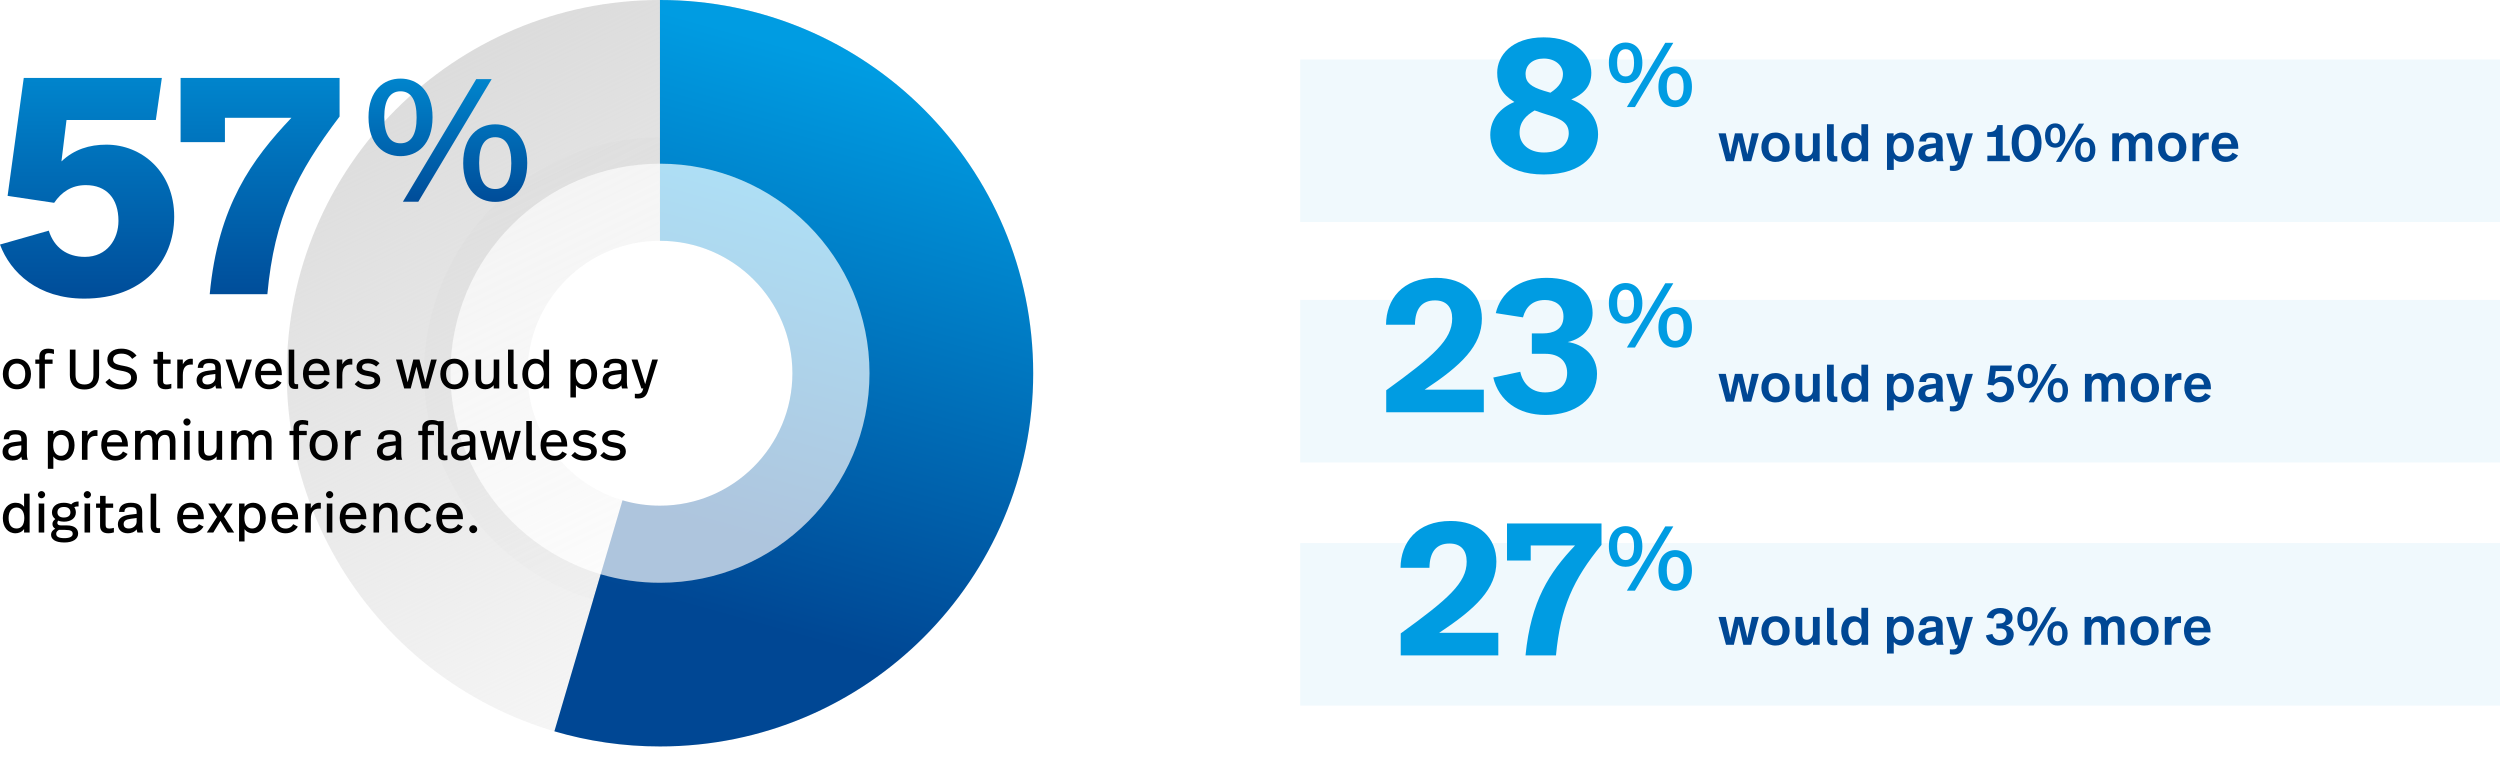 <svg width="1892" height="580" viewBox="0 0 1892 580" fill="none" xmlns="http://www.w3.org/2000/svg">
<g clip-path="url(#clip0_2255_1904)">
<g opacity="0.32">
<path fill-rule="evenodd" clip-rule="evenodd" d="M499.46 461C598.065 461 678 381.065 678 282.46C678 183.856 598.065 103.921 499.46 103.921C400.856 103.921 320.921 183.856 320.921 282.46C320.921 381.065 400.856 461 499.46 461ZM499.46 382.693C554.817 382.693 599.693 337.817 599.693 282.46C599.693 227.104 554.817 182.228 499.46 182.228C444.104 182.228 399.228 227.104 399.228 282.46C399.228 337.817 444.104 382.693 499.46 382.693Z" fill="url(#paint0_linear_2255_1904)"/>
<path fill-rule="evenodd" clip-rule="evenodd" d="M448.95 453.754C464.966 458.469 481.918 461 499.461 461C598.065 461 678 381.065 678 282.46C678 183.856 598.065 103.921 499.461 103.921C499.46 103.921 499.458 103.921 499.457 103.921V182.228C499.458 182.228 499.46 182.228 499.461 182.228C554.817 182.228 599.693 227.104 599.693 282.46C599.693 337.817 554.817 382.693 499.461 382.693C489.612 382.693 480.094 381.272 471.103 378.625L448.95 453.754Z" fill="url(#paint1_linear_2255_1904)"/>
</g>
<path fill-rule="evenodd" clip-rule="evenodd" d="M499.46 564.921C655.459 564.921 781.921 438.459 781.921 282.46C781.921 126.462 655.459 0 499.46 0C343.462 0 217 126.462 217 282.46C217 438.459 343.462 564.921 499.46 564.921ZM499.46 441.035C587.038 441.035 658.035 370.038 658.035 282.46C658.035 194.882 587.038 123.886 499.46 123.886C411.882 123.886 340.886 194.882 340.886 282.46C340.886 370.038 411.882 441.035 499.46 441.035Z" fill="url(#paint2_linear_2255_1904)"/>
<path fill-rule="evenodd" clip-rule="evenodd" d="M419.55 553.458C444.888 560.918 471.707 564.921 499.461 564.921C655.46 564.921 781.921 438.459 781.921 282.46C781.921 126.462 655.46 0 499.461 0C499.459 0 499.457 5.41731e-08 499.455 5.41731e-08V123.886C499.457 123.886 499.459 123.886 499.461 123.886C587.039 123.886 658.035 194.882 658.035 282.46C658.035 370.038 587.039 441.035 499.461 441.035C483.879 441.035 468.822 438.787 454.596 434.599L419.55 553.458Z" fill="url(#paint3_linear_2255_1904)"/>
<g filter="url(#filter0_d_2255_1904)">
<path d="M303.118 46.486C290.426 46.486 278.888 55.331 278.888 75.713C278.888 96.48 290.554 105.197 303.118 105.197C315.682 105.197 327.349 96.48 327.349 75.713C327.349 55.331 315.682 46.486 303.118 46.486ZM372.092 46.871H360.425L304.913 139.68H316.58L372.092 46.871ZM303.118 56.1C311.067 56.1 315.297 62.638 315.297 75.842C315.297 89.045 311.067 95.454 303.118 95.454C295.17 95.454 290.811 89.045 290.811 75.585C290.811 62.638 295.17 56.1 303.118 56.1ZM374.784 81.097C362.22 81.097 350.553 89.942 350.553 110.453C350.553 131.219 362.22 139.808 374.784 139.808C387.348 139.808 399.014 131.219 399.014 110.453C399.014 89.942 387.348 81.097 374.784 81.097ZM374.784 90.84C382.733 90.84 386.963 97.249 386.963 110.581C386.963 123.656 382.733 130.066 374.784 130.066C366.835 130.066 362.605 123.656 362.605 110.324C362.605 97.249 366.835 90.84 374.784 90.84Z" fill="url(#paint4_linear_2255_1904)"/>
<path d="M63.76 213C28.764 213 7.91 193.381 0 172.087L36.914 161.56C40.989 174.48 50.816 181.418 64.24 181.418C81.019 181.418 89.648 168.02 89.648 154.143C89.648 137.156 80.539 127.107 64.959 127.107C54.172 127.107 46.502 132.371 40.989 140.506L5.753 135.242L17.977 46H122.487L117.933 77.821H50.337L46.502 109.163C56.09 100.072 67.596 96.483 80.539 96.483C107.146 96.483 131.835 116.819 131.835 151.033C131.835 185.007 107.865 213 63.76 213Z" fill="url(#paint5_linear_2255_1904)"/>
<path d="M257 46V75.189C224.88 117.537 207.622 151.511 202.348 209.65H158.723C164.955 142.659 190.843 107.489 220.566 76.146H170.228V94.569H136.67V46H257Z" fill="url(#paint6_linear_2255_1904)"/>
</g>
<path d="M12.81 271.488C19.32 271.488 23.436 276.528 23.436 283.038C23.436 289.842 19.572 294.588 12.81 294.588C6.132 294.588 2.142 289.674 2.142 283.038C2.142 276.318 6.216 271.488 12.81 271.488ZM12.81 275.1C9.03 275.1 6.51 277.956 6.51 282.954C6.51 288.078 8.862 290.976 12.81 290.976C16.758 290.976 19.11 288.078 19.11 282.954C19.11 277.956 16.59 275.1 12.81 275.1ZM36.597 263.844C38.109 263.844 39.705 264.18 40.839 264.516V267.918C39.915 267.624 38.277 267.246 37.059 267.246C35.001 267.246 33.951 267.792 33.951 269.976V272.076H39.789V275.31H33.951V294H29.751V275.31H26.727V272.076H29.751V269.808C29.751 266.574 31.599 263.844 36.597 263.844ZM75.001 264.6V283.794C75.001 289.002 72.523 294.756 63.913 294.756C55.093 294.756 52.867 288.918 52.867 283.794V264.6H57.151V283.668C57.151 288.792 59.461 290.976 63.955 290.976C68.407 290.976 70.717 288.624 70.717 283.668V264.6H75.001ZM92.071 294.756C87.619 294.756 82.789 293.16 79.765 289.17L82.831 286.566C85.015 289.17 87.871 290.976 92.155 290.976C96.103 290.976 99.211 289.086 99.211 286.02C99.211 283.122 97.909 281.526 90.769 280.392C84.469 279.384 81.235 276.738 81.235 272.202C81.235 267.12 85.519 263.844 91.819 263.844C97.489 263.844 101.185 266.322 103.327 269.178L100.051 271.614C98.917 269.976 96.649 267.624 91.819 267.624C88.039 267.624 85.603 269.22 85.603 272.034C85.603 274.512 86.863 275.73 93.667 276.906C100.723 278.124 103.663 280.854 103.663 285.81C103.663 290.85 99.841 294.756 92.071 294.756ZM123.406 266.28V272.076H129.118V275.31H123.406V288.204C123.406 290.094 124.12 291.018 126.22 291.018C127.48 291.018 128.782 290.724 129.664 290.472V293.916C128.53 294.252 127.102 294.588 125.38 294.588C120.802 294.588 119.206 292.194 119.206 288.792V275.31H116.182V272.076H119.206V266.28H123.406ZM144.534 271.488C144.954 271.488 145.542 271.53 145.92 271.572V275.94C145.29 275.898 144.912 275.898 144.618 275.898C141.09 275.898 138.36 277.704 138.36 283.836V294H134.16V272.076H138.36V275.73C139.83 272.958 142.14 271.488 144.534 271.488ZM158.596 271.488C164.854 271.488 167.164 274.05 167.164 278.418V289.212C167.164 290.892 167.29 292.488 167.92 294H163.552C163.258 293.244 163.09 292.404 163.006 291.606C161.284 293.832 158.554 294.588 156.244 294.588C151.498 294.588 148.768 291.732 148.768 287.826C148.768 283.92 151.33 281.316 157.504 280.56L162.964 279.888V278.712C162.964 275.772 162.04 274.806 158.47 274.806C155.236 274.806 153.808 275.814 153.724 278.418H149.65C149.776 273.63 153.304 271.488 158.596 271.488ZM162.964 283.038L158.722 283.584C154.774 284.088 153.136 285.18 153.136 287.574C153.136 289.548 154.228 290.976 157.042 290.976C160.15 290.976 162.964 288.918 162.964 285.768V283.038ZM190.675 272.076L183.115 294H178.201L170.683 272.076H175.219L180.721 289.8L186.349 272.076H190.675ZM203.401 271.488C209.785 271.488 213.271 276.528 213.271 282.954V283.92H197.437C197.563 288.54 199.831 291.018 203.821 291.018C206.635 291.018 208.567 289.59 209.575 287.7L213.061 289.548C211.129 292.74 208.021 294.588 203.695 294.588C196.891 294.588 193.111 289.506 193.111 282.954C193.111 276.318 196.639 271.488 203.401 271.488ZM203.359 274.974C199.915 274.974 197.815 277.074 197.479 280.686H208.903C208.609 276.948 206.593 274.974 203.359 274.974ZM222.683 264.6V288.288C222.683 290.262 222.767 290.766 224.615 290.766C224.867 290.766 225.119 290.766 225.623 290.724V294.126C224.909 294.294 224.153 294.378 223.313 294.378C220.247 294.378 218.483 292.656 218.483 289.044V264.6H222.683ZM239.577 271.488C245.961 271.488 249.447 276.528 249.447 282.954V283.92H233.613C233.739 288.54 236.007 291.018 239.997 291.018C242.811 291.018 244.743 289.59 245.751 287.7L249.237 289.548C247.305 292.74 244.197 294.588 239.871 294.588C233.067 294.588 229.287 289.506 229.287 282.954C229.287 276.318 232.815 271.488 239.577 271.488ZM239.535 274.974C236.091 274.974 233.991 277.074 233.655 280.686H245.079C244.785 276.948 242.769 274.974 239.535 274.974ZM265.243 271.488C265.663 271.488 266.251 271.53 266.629 271.572V275.94C265.999 275.898 265.621 275.898 265.327 275.898C261.799 275.898 259.069 277.704 259.069 283.836V294H254.869V272.076H259.069V275.73C260.539 272.958 262.849 271.488 265.243 271.488ZM278.47 271.488C282.418 271.488 285.232 272.832 287.248 274.848L284.728 277.41C283.132 275.898 280.948 274.974 278.47 274.974C275.614 274.974 274.018 276.066 274.018 277.83C274.018 279.636 275.278 280.266 279.562 280.938C284.896 281.778 287.752 283.458 287.752 287.7C287.752 291.732 284.476 294.588 278.344 294.588C274.018 294.588 270.574 293.118 268.432 290.724L271.162 288.036C272.842 289.926 275.404 291.018 278.26 291.018C281.83 291.018 283.468 289.8 283.468 287.91C283.468 286.104 282.544 285.18 277.294 284.382C272.17 283.584 269.818 281.442 269.818 277.998C269.818 273.924 273.346 271.488 278.47 271.488ZM330.552 272.076L324.252 294H319.296L315.18 277.536L310.812 294H305.898L299.682 272.076H304.218L308.502 289.338L312.786 272.076H317.448L321.9 289.338L326.268 272.076H330.552ZM343.888 271.488C350.398 271.488 354.514 276.528 354.514 283.038C354.514 289.842 350.65 294.588 343.888 294.588C337.21 294.588 333.22 289.674 333.22 283.038C333.22 276.318 337.294 271.488 343.888 271.488ZM343.888 275.1C340.108 275.1 337.588 277.956 337.588 282.954C337.588 288.078 339.94 290.976 343.888 290.976C347.836 290.976 350.188 288.078 350.188 282.954C350.188 277.956 347.668 275.1 343.888 275.1ZM377.839 272.076V294H373.639V291.438C372.085 293.496 369.649 294.588 367.339 294.588C362.803 294.588 359.905 292.068 359.905 287.028V272.076H364.105V286.104C364.105 289.506 365.281 290.892 368.179 290.892C371.287 290.892 373.639 288.666 373.639 284.76V272.076H377.839ZM388.673 264.6V288.288C388.673 290.262 388.757 290.766 390.605 290.766C390.857 290.766 391.109 290.766 391.613 290.724V294.126C390.899 294.294 390.143 294.378 389.303 294.378C386.237 294.378 384.473 292.656 384.473 289.044V264.6H388.673ZM415.563 264.6V294H411.363V291.354C409.683 293.748 407.079 294.588 404.895 294.588C399.015 294.588 395.277 289.884 395.277 283.08C395.277 276.36 399.099 271.488 404.979 271.488C407.919 271.488 409.977 272.622 411.363 274.554V264.6H415.563ZM405.693 275.1C401.913 275.1 399.645 277.998 399.645 282.996C399.645 288.12 401.745 290.976 405.693 290.976C409.137 290.976 411.531 288.456 411.531 282.996C411.531 277.704 408.927 275.1 405.693 275.1ZM442.355 271.488C448.109 271.488 451.889 276.192 451.889 282.912C451.889 289.338 448.361 294.588 442.313 294.588C439.499 294.588 437.189 293.454 435.845 291.438V300.804H431.687V272.076H435.845V274.596C437.609 272.37 440.045 271.488 442.355 271.488ZM441.641 275.1C438.281 275.1 435.719 277.704 435.719 282.996C435.719 288.54 438.365 290.976 441.599 290.976C445.085 290.976 447.563 288.12 447.563 282.912C447.563 278.166 445.505 275.1 441.641 275.1ZM465.844 271.488C472.102 271.488 474.412 274.05 474.412 278.418V289.212C474.412 290.892 474.538 292.488 475.168 294H470.8C470.506 293.244 470.338 292.404 470.254 291.606C468.532 293.832 465.802 294.588 463.492 294.588C458.746 294.588 456.016 291.732 456.016 287.826C456.016 283.92 458.578 281.316 464.752 280.56L470.212 279.888V278.712C470.212 275.772 469.288 274.806 465.718 274.806C462.484 274.806 461.056 275.814 460.972 278.418H456.898C457.024 273.63 460.552 271.488 465.844 271.488ZM470.212 283.038L465.97 283.584C462.022 284.088 460.384 285.18 460.384 287.574C460.384 289.548 461.476 290.976 464.29 290.976C467.398 290.976 470.212 288.918 470.212 285.768V283.038ZM497.923 272.076L490.573 295.428C489.397 299.124 487.801 301.56 482.971 301.56C482.089 301.56 481.165 301.476 480.451 301.308V297.99C481.249 298.074 481.543 298.074 482.215 298.074C485.365 298.074 486.037 296.898 486.835 294H485.407L477.931 272.076H482.467L488.263 290.724L493.597 272.076H497.923ZM11.76 325.488C18.018 325.488 20.328 328.05 20.328 332.418V343.212C20.328 344.892 20.454 346.488 21.084 348H16.716C16.422 347.244 16.254 346.404 16.17 345.606C14.448 347.832 11.718 348.588 9.408 348.588C4.662 348.588 1.932 345.732 1.932 341.826C1.932 337.92 4.494 335.316 10.668 334.56L16.128 333.888V332.712C16.128 329.772 15.204 328.806 11.634 328.806C8.4 328.806 6.972 329.814 6.888 332.418H2.814C2.94 327.63 6.468 325.488 11.76 325.488ZM16.128 337.038L11.886 337.584C7.938 338.088 6.3 339.18 6.3 341.574C6.3 343.548 7.392 344.976 10.206 344.976C13.314 344.976 16.128 342.918 16.128 339.768V337.038ZM46.883 325.488C52.636 325.488 56.416 330.192 56.416 336.912C56.416 343.338 52.889 348.588 46.84 348.588C44.026 348.588 41.717 347.454 40.373 345.438V354.804H36.215V326.076H40.373V328.596C42.136 326.37 44.572 325.488 46.883 325.488ZM46.169 329.1C42.809 329.1 40.246 331.704 40.246 336.996C40.246 342.54 42.892 344.976 46.127 344.976C49.612 344.976 52.09 342.12 52.09 336.912C52.09 332.166 50.032 329.1 46.169 329.1ZM72.387 325.488C72.807 325.488 73.395 325.53 73.773 325.572V329.94C73.143 329.898 72.765 329.898 72.471 329.898C68.943 329.898 66.213 331.704 66.213 337.836V348H62.013V326.076H66.213V329.73C67.683 326.958 69.993 325.488 72.387 325.488ZM86.916 325.488C93.3 325.488 96.786 330.528 96.786 336.954V337.92H80.952C81.078 342.54 83.346 345.018 87.336 345.018C90.15 345.018 92.082 343.59 93.09 341.7L96.576 343.548C94.644 346.74 91.536 348.588 87.21 348.588C80.406 348.588 76.626 343.506 76.626 336.954C76.626 330.318 80.154 325.488 86.916 325.488ZM86.874 328.974C83.43 328.974 81.33 331.074 80.994 334.686H92.418C92.124 330.948 90.108 328.974 86.874 328.974ZM125.519 325.488C130.391 325.488 132.785 328.68 132.785 333.93V348H128.585V336.198C128.585 331.578 128.039 329.1 124.721 329.1C121.739 329.1 119.597 331.746 119.597 335.568V348H115.397V336.198C115.397 331.578 114.851 329.1 111.533 329.1C108.551 329.1 106.409 331.746 106.409 335.568V348H102.209V326.076H106.409V328.596C107.963 326.454 110.021 325.488 112.331 325.488C115.397 325.488 117.455 326.832 118.547 329.184C120.227 326.496 122.957 325.488 125.519 325.488ZM141.469 316.626C142.981 316.626 144.241 317.886 144.241 319.356C144.241 320.826 142.981 322.086 141.469 322.086C139.999 322.086 138.739 320.826 138.739 319.356C138.739 317.886 139.999 316.626 141.469 316.626ZM143.569 326.076V348H139.369V326.076H143.569ZM168.126 326.076V348H163.926V345.438C162.372 347.496 159.936 348.588 157.626 348.588C153.09 348.588 150.192 346.068 150.192 341.028V326.076H154.392V340.104C154.392 343.506 155.568 344.892 158.466 344.892C161.574 344.892 163.926 342.666 163.926 338.76V326.076H168.126ZM198.28 325.488C203.152 325.488 205.546 328.68 205.546 333.93V348H201.346V336.198C201.346 331.578 200.8 329.1 197.482 329.1C194.5 329.1 192.358 331.746 192.358 335.568V348H188.158V336.198C188.158 331.578 187.612 329.1 184.294 329.1C181.312 329.1 179.17 331.746 179.17 335.568V348H174.97V326.076H179.17V328.596C180.724 326.454 182.782 325.488 185.092 325.488C188.158 325.488 190.216 326.832 191.308 329.184C192.988 326.496 195.718 325.488 198.28 325.488ZM228.96 317.844C230.472 317.844 232.068 318.18 233.202 318.516V321.918C232.278 321.624 230.64 321.246 229.422 321.246C227.364 321.246 226.314 321.792 226.314 323.976V326.076H232.152V329.31H226.314V348H222.114V329.31H219.09V326.076H222.114V323.808C222.114 320.574 223.962 317.844 228.96 317.844ZM244.958 325.488C251.468 325.488 255.584 330.528 255.584 337.038C255.584 343.842 251.72 348.588 244.958 348.588C238.28 348.588 234.29 343.674 234.29 337.038C234.29 330.318 238.364 325.488 244.958 325.488ZM244.958 329.1C241.178 329.1 238.658 331.956 238.658 336.954C238.658 342.078 241.01 344.976 244.958 344.976C248.906 344.976 251.258 342.078 251.258 336.954C251.258 331.956 248.738 329.1 244.958 329.1ZM271.559 325.488C271.979 325.488 272.567 325.53 272.945 325.572V329.94C272.315 329.898 271.937 329.898 271.643 329.898C268.115 329.898 265.385 331.704 265.385 337.836V348H261.185V326.076H265.385V329.73C266.855 326.958 269.165 325.488 271.559 325.488ZM295.096 325.488C301.354 325.488 303.664 328.05 303.664 332.418V343.212C303.664 344.892 303.79 346.488 304.42 348H300.052C299.758 347.244 299.59 346.404 299.506 345.606C297.784 347.832 295.054 348.588 292.744 348.588C287.998 348.588 285.268 345.732 285.268 341.826C285.268 337.92 287.83 335.316 294.004 334.56L299.464 333.888V332.712C299.464 329.772 298.54 328.806 294.97 328.806C291.736 328.806 290.308 329.814 290.224 332.418H286.15C286.276 327.63 289.804 325.488 295.096 325.488ZM299.464 337.038L295.222 337.584C291.274 338.088 289.636 339.18 289.636 341.574C289.636 343.548 290.728 344.976 293.542 344.976C296.65 344.976 299.464 342.918 299.464 339.768V337.038ZM326.858 317.844C328.79 317.844 330.428 318.306 331.52 318.81L335.72 318.6V342.288C335.72 344.178 335.762 344.766 337.652 344.766C337.904 344.766 338.114 344.766 338.618 344.724V348.126C337.904 348.294 337.148 348.378 336.308 348.378C333.242 348.378 331.52 346.656 331.52 343.044V322.086C330.638 321.582 329.042 321.246 327.32 321.246C325.094 321.246 323.792 321.792 323.792 323.976V326.076H328.412V329.31H323.792V348H319.592V329.31H316.568V326.076H319.592V323.43C319.592 320.574 321.86 317.844 326.858 317.844ZM351.205 325.488C357.463 325.488 359.773 328.05 359.773 332.418V343.212C359.773 344.892 359.899 346.488 360.529 348H356.161C355.867 347.244 355.699 346.404 355.615 345.606C353.893 347.832 351.163 348.588 348.853 348.588C344.107 348.588 341.377 345.732 341.377 341.826C341.377 337.92 343.939 335.316 350.113 334.56L355.573 333.888V332.712C355.573 329.772 354.649 328.806 351.079 328.806C347.845 328.806 346.417 329.814 346.333 332.418H342.259C342.385 327.63 345.913 325.488 351.205 325.488ZM355.573 337.038L351.331 337.584C347.383 338.088 345.745 339.18 345.745 341.574C345.745 343.548 346.837 344.976 349.651 344.976C352.759 344.976 355.573 342.918 355.573 339.768V337.038ZM394.167 326.076L387.867 348H382.911L378.795 331.536L374.427 348H369.513L363.297 326.076H367.833L372.117 343.338L376.401 326.076H381.063L385.515 343.338L389.883 326.076H394.167ZM402.496 318.6V342.288C402.496 344.262 402.58 344.766 404.428 344.766C404.68 344.766 404.932 344.766 405.436 344.724V348.126C404.722 348.294 403.966 348.378 403.126 348.378C400.06 348.378 398.296 346.656 398.296 343.044V318.6H402.496ZM419.389 325.488C425.773 325.488 429.259 330.528 429.259 336.954V337.92H413.425C413.551 342.54 415.819 345.018 419.809 345.018C422.623 345.018 424.555 343.59 425.563 341.7L429.049 343.548C427.117 346.74 424.009 348.588 419.683 348.588C412.879 348.588 409.099 343.506 409.099 336.954C409.099 330.318 412.627 325.488 419.389 325.488ZM419.347 328.974C415.903 328.974 413.803 331.074 413.467 334.686H424.891C424.597 330.948 422.581 328.974 419.347 328.974ZM442.409 325.488C446.357 325.488 449.171 326.832 451.187 328.848L448.667 331.41C447.071 329.898 444.887 328.974 442.409 328.974C439.553 328.974 437.957 330.066 437.957 331.83C437.957 333.636 439.217 334.266 443.501 334.938C448.835 335.778 451.691 337.458 451.691 341.7C451.691 345.732 448.415 348.588 442.283 348.588C437.957 348.588 434.513 347.118 432.371 344.724L435.101 342.036C436.781 343.926 439.343 345.018 442.199 345.018C445.769 345.018 447.407 343.8 447.407 341.91C447.407 340.104 446.483 339.18 441.233 338.382C436.109 337.584 433.757 335.442 433.757 331.998C433.757 327.924 437.285 325.488 442.409 325.488ZM464.353 325.488C468.301 325.488 471.115 326.832 473.131 328.848L470.611 331.41C469.015 329.898 466.831 328.974 464.353 328.974C461.497 328.974 459.901 330.066 459.901 331.83C459.901 333.636 461.161 334.266 465.445 334.938C470.779 335.778 473.635 337.458 473.635 341.7C473.635 345.732 470.359 348.588 464.227 348.588C459.901 348.588 456.457 347.118 454.315 344.724L457.045 342.036C458.725 343.926 461.287 345.018 464.143 345.018C467.713 345.018 469.351 343.8 469.351 341.91C469.351 340.104 468.427 339.18 463.177 338.382C458.053 337.584 455.701 335.442 455.701 331.998C455.701 327.924 459.229 325.488 464.353 325.488ZM22.428 373.6V403H18.228V400.354C16.548 402.748 13.944 403.588 11.76 403.588C5.88 403.588 2.142 398.884 2.142 392.08C2.142 385.36 5.964 380.488 11.844 380.488C14.784 380.488 16.842 381.622 18.228 383.554V373.6H22.428ZM12.558 384.1C8.778 384.1 6.51 386.998 6.51 391.996C6.51 397.12 8.61 399.976 12.558 399.976C16.002 399.976 18.396 397.456 18.396 391.996C18.396 386.704 15.792 384.1 12.558 384.1ZM31.383 371.626C32.895 371.626 34.155 372.886 34.155 374.356C34.155 375.826 32.895 377.086 31.383 377.086C29.913 377.086 28.653 375.826 28.653 374.356C28.653 372.886 29.913 371.626 31.383 371.626ZM33.483 381.076V403H29.283V381.076H33.483ZM59.468 379.522V383.26C57.956 383.26 57.116 383.344 56.192 383.764C56.99 384.94 57.41 386.284 57.41 387.838C57.41 392.038 53.882 394.81 48.38 394.81C46.91 394.81 45.356 394.558 44.054 394.012C43.676 394.516 43.382 395.104 43.382 395.566C43.382 396.91 44.138 397.624 46.196 397.624H50.564C56.864 397.624 59.132 400.48 59.132 403.882C59.132 407.83 55.31 410.56 48.758 410.56C41.408 410.56 38.636 407.872 38.636 404.596C38.636 402.664 39.77 401.236 41.786 400.144C40.358 399.22 39.686 398.086 39.686 396.448C39.686 395.23 40.316 393.928 41.87 392.836C40.316 391.66 39.308 389.98 39.308 387.838C39.308 383.848 42.29 380.488 48.296 380.488C50.606 380.488 52.454 380.95 53.882 381.748C55.058 380.278 56.99 379.522 59.468 379.522ZM48.38 383.68C45.146 383.68 43.466 385.234 43.466 387.754C43.466 390.064 45.062 391.66 48.296 391.66C51.53 391.66 53.294 390.19 53.294 387.754C53.294 385.234 51.698 383.68 48.38 383.68ZM49.262 401.026H44.558C42.878 402.076 42.542 402.916 42.542 404.008C42.542 406.024 44.18 407.284 48.758 407.284C52.958 407.284 55.016 405.982 55.016 404.05C55.016 401.992 53.714 401.026 49.262 401.026ZM66.082 371.626C67.594 371.626 68.854 372.886 68.854 374.356C68.854 375.826 67.594 377.086 66.082 377.086C64.612 377.086 63.352 375.826 63.352 374.356C63.352 372.886 64.612 371.626 66.082 371.626ZM68.182 381.076V403H63.982V381.076H68.182ZM79.929 375.28V381.076H85.641V384.31H79.929V397.204C79.929 399.094 80.643 400.018 82.743 400.018C84.003 400.018 85.305 399.724 86.187 399.472V402.916C85.053 403.252 83.625 403.588 81.903 403.588C77.325 403.588 75.729 401.194 75.729 397.792V384.31H72.705V381.076H75.729V375.28H79.929ZM99.041 380.488C105.299 380.488 107.609 383.05 107.609 387.418V398.212C107.609 399.892 107.735 401.488 108.365 403H103.997C103.703 402.244 103.535 401.404 103.451 400.606C101.729 402.832 98.999 403.588 96.689 403.588C91.943 403.588 89.213 400.732 89.213 396.826C89.213 392.92 91.775 390.316 97.949 389.56L103.409 388.888V387.712C103.409 384.772 102.485 383.806 98.915 383.806C95.681 383.806 94.253 384.814 94.169 387.418H90.095C90.221 382.63 93.749 380.488 99.041 380.488ZM103.409 392.038L99.167 392.584C95.219 393.088 93.581 394.18 93.581 396.574C93.581 398.548 94.673 399.976 97.487 399.976C100.595 399.976 103.409 397.918 103.409 394.768V392.038ZM118.216 373.6V397.288C118.216 399.262 118.3 399.766 120.148 399.766C120.4 399.766 120.652 399.766 121.156 399.724V403.126C120.442 403.294 119.686 403.378 118.846 403.378C115.78 403.378 114.016 401.656 114.016 398.044V373.6H118.216ZM144.379 380.488C150.763 380.488 154.249 385.528 154.249 391.954V392.92H138.415C138.541 397.54 140.809 400.018 144.799 400.018C147.613 400.018 149.545 398.59 150.553 396.7L154.039 398.548C152.107 401.74 148.999 403.588 144.673 403.588C137.869 403.588 134.089 398.506 134.089 391.954C134.089 385.318 137.617 380.488 144.379 380.488ZM144.337 383.974C140.893 383.974 138.793 386.074 138.457 389.686H149.881C149.587 385.948 147.571 383.974 144.337 383.974ZM176.103 381.076L169.509 390.988L177.195 403H172.281L166.821 394.18L161.445 403H156.531L164.259 391.198L157.581 381.076H162.579L166.947 388.09L171.315 381.076H176.103ZM191.586 380.488C197.34 380.488 201.12 385.192 201.12 391.912C201.12 398.338 197.592 403.588 191.544 403.588C188.73 403.588 186.42 402.454 185.076 400.438V409.804H180.918V381.076H185.076V383.596C186.84 381.37 189.276 380.488 191.586 380.488ZM190.872 384.1C187.512 384.1 184.95 386.704 184.95 391.996C184.95 397.54 187.596 399.976 190.83 399.976C194.316 399.976 196.794 397.12 196.794 391.912C196.794 387.166 194.736 384.1 190.872 384.1ZM215.746 380.488C222.13 380.488 225.616 385.528 225.616 391.954V392.92H209.782C209.908 397.54 212.176 400.018 216.166 400.018C218.98 400.018 220.912 398.59 221.92 396.7L225.406 398.548C223.474 401.74 220.366 403.588 216.04 403.588C209.236 403.588 205.456 398.506 205.456 391.954C205.456 385.318 208.984 380.488 215.746 380.488ZM215.704 383.974C212.26 383.974 210.16 386.074 209.824 389.686H221.248C220.954 385.948 218.938 383.974 215.704 383.974ZM241.413 380.488C241.833 380.488 242.421 380.53 242.799 380.572V384.94C242.169 384.898 241.791 384.898 241.497 384.898C237.969 384.898 235.239 386.704 235.239 392.836V403H231.039V381.076H235.239V384.73C236.709 381.958 239.019 380.488 241.413 380.488ZM249.422 371.626C250.934 371.626 252.194 372.886 252.194 374.356C252.194 375.826 250.934 377.086 249.422 377.086C247.952 377.086 246.692 375.826 246.692 374.356C246.692 372.886 247.952 371.626 249.422 371.626ZM251.522 381.076V403H247.322V381.076H251.522ZM267.385 380.488C273.769 380.488 277.255 385.528 277.255 391.954V392.92H261.421C261.547 397.54 263.815 400.018 267.805 400.018C270.619 400.018 272.551 398.59 273.559 396.7L277.045 398.548C275.113 401.74 272.005 403.588 267.679 403.588C260.875 403.588 257.095 398.506 257.095 391.954C257.095 385.318 260.623 380.488 267.385 380.488ZM267.343 383.974C263.899 383.974 261.799 386.074 261.463 389.686H272.887C272.593 385.948 270.577 383.974 267.343 383.974ZM293.303 380.488C298.217 380.488 300.863 383.68 300.863 388.93V403H296.663V390.358C296.663 386.578 295.865 384.1 292.421 384.1C289.271 384.1 286.877 386.746 286.877 390.526V403H282.677V381.076H286.877V383.932C288.557 381.496 290.909 380.488 293.303 380.488ZM316.774 380.488C321.268 380.488 324.544 382.84 326.014 386.2L322.36 387.712C321.394 385.444 319.546 384.1 316.984 384.1C313.204 384.1 310.6 386.914 310.6 391.954C310.6 397.078 313.036 399.976 316.984 399.976C320.344 399.976 321.814 397.96 322.78 395.608L326.476 397.204C324.88 400.858 321.688 403.588 316.816 403.588C310.054 403.588 306.232 398.674 306.232 392.038C306.232 385.318 310.264 380.488 316.774 380.488ZM340.475 380.488C346.859 380.488 350.345 385.528 350.345 391.954V392.92H334.511C334.637 397.54 336.905 400.018 340.895 400.018C343.709 400.018 345.641 398.59 346.649 396.7L350.135 398.548C348.203 401.74 345.095 403.588 340.769 403.588C333.965 403.588 330.185 398.506 330.185 391.954C330.185 385.318 333.713 380.488 340.475 380.488ZM340.433 383.974C336.989 383.974 334.889 386.074 334.553 389.686H345.977C345.683 385.948 343.667 383.974 340.433 383.974ZM358.119 397.498C359.799 397.498 361.143 398.884 361.143 400.522C361.143 402.16 359.799 403.504 358.119 403.504C356.481 403.504 355.137 402.118 355.137 400.48C355.137 398.842 356.481 397.498 358.119 397.498Z" fill="black"/>
<rect x="984" y="45" width="908" height="123" fill="#009CE2" fill-opacity="0.06"/>
<path d="M1331.08 100.92L1325.32 122H1319.36L1315.88 106.48L1312.16 122H1306.24L1300.56 100.92H1306.08L1309.4 116.84L1313 100.92H1318.64L1322.4 116.84L1325.84 100.92H1331.08ZM1343.69 100.32C1350.29 100.32 1354.41 105.16 1354.41 111.44C1354.41 118.04 1350.41 122.56 1343.69 122.56C1336.97 122.56 1333.01 117.88 1333.01 111.44C1333.01 104.96 1337.05 100.32 1343.69 100.32ZM1343.69 104.52C1340.45 104.52 1338.37 106.84 1338.37 111.36C1338.37 115.92 1340.33 118.4 1343.69 118.4C1347.09 118.4 1349.05 115.92 1349.05 111.36C1349.05 106.84 1346.93 104.52 1343.69 104.52ZM1377.13 100.92V122H1372.09V119.56C1370.53 121.56 1368.33 122.56 1365.93 122.56C1361.77 122.56 1358.85 120.2 1358.85 115.24V100.92H1363.97V114.08C1363.97 117 1365.01 118.16 1367.41 118.16C1370.09 118.16 1372.01 116.16 1372.01 112.92V100.92H1377.13ZM1387.8 94V115.92C1387.8 117.8 1387.88 118.24 1389.6 118.24C1389.88 118.24 1390.04 118.24 1390.48 118.2V122.04C1389.76 122.24 1388.88 122.36 1387.84 122.36C1384.56 122.36 1382.68 120.56 1382.68 116.72V94H1387.8ZM1413.8 94V122H1408.8V119.64C1407.2 121.76 1404.84 122.56 1402.68 122.56C1397.04 122.56 1393.44 118 1393.44 111.48C1393.44 104.88 1397.32 100.32 1402.8 100.32C1405.44 100.32 1407.36 101.28 1408.68 102.92V94H1413.8ZM1403.96 104.48C1400.68 104.48 1398.8 106.96 1398.8 111.44C1398.8 115.96 1400.6 118.36 1403.96 118.36C1406.96 118.36 1408.96 116.16 1408.96 111.44C1408.96 106.76 1406.8 104.48 1403.96 104.48ZM1439.16 100.32C1444.72 100.32 1448.44 104.88 1448.44 111.36C1448.44 117.76 1444.84 122.56 1439.08 122.56C1436.56 122.56 1434.48 121.6 1433.2 119.88V128.6H1428.08V100.92H1433.08V103.16C1434.68 101.12 1436.92 100.32 1439.16 100.32ZM1438 104.52C1435.08 104.52 1432.92 106.8 1432.92 111.4C1432.92 116.24 1435.12 118.4 1437.96 118.4C1441 118.4 1443.12 115.92 1443.12 111.36C1443.12 107.08 1441.28 104.52 1438 104.52ZM1461.56 100.32C1467.84 100.32 1470.2 102.8 1470.2 106.96V117.4C1470.2 119.04 1470.32 120.52 1470.92 122H1465.76C1465.48 121.32 1465.28 120.56 1465.16 119.8C1463.56 121.88 1461.12 122.56 1458.88 122.56C1454.36 122.56 1451.76 119.84 1451.76 116.08C1451.76 112.2 1454.16 109.72 1460.36 108.96L1465.08 108.36V107.32C1465.08 104.88 1464.32 104.08 1461.44 104.08C1458.8 104.08 1457.68 104.92 1457.64 107.12H1452.6C1452.72 102.48 1456.16 100.32 1461.56 100.32ZM1465.08 111.8L1461.68 112.28C1458.36 112.72 1457 113.64 1457 115.64C1457 117.32 1457.96 118.48 1460.2 118.48C1462.8 118.48 1465.08 116.72 1465.08 114.08V111.8ZM1493.1 100.92L1486.34 123C1485.18 126.88 1483.5 129.4 1478.42 129.4C1477.38 129.4 1476.42 129.28 1475.66 129.12V125.4C1476.58 125.48 1476.9 125.48 1477.5 125.48C1480.46 125.48 1481.14 124.64 1481.74 122H1479.86L1472.82 100.92H1478.5L1483.26 118.28L1487.66 100.92H1493.1ZM1504.03 122V117.8H1510.51V103.64H1503.95V100H1504.87C1509.79 100 1511.03 97.8 1511.55 94.64H1515.63V117.8H1521.03V122H1504.03ZM1533.73 122.56C1527.01 122.56 1522.41 117.56 1522.41 108.28C1522.41 98.96 1527.01 94.12 1533.73 94.12C1540.41 94.12 1545.05 98.96 1545.05 108.28C1545.05 117.56 1540.45 122.56 1533.73 122.56ZM1533.73 118.28C1537.53 118.28 1539.73 114.52 1539.73 108.28C1539.73 101.64 1537.53 98.32 1533.73 98.32C1529.89 98.32 1527.69 101.64 1527.69 108.28C1527.69 114.52 1529.89 118.28 1533.73 118.28ZM1555.41 93.36C1559.53 93.36 1563.05 96.28 1563.05 102.56C1563.05 109 1559.57 111.76 1555.41 111.76C1551.21 111.76 1547.69 109 1547.69 102.56C1547.69 96.28 1551.21 93.36 1555.41 93.36ZM1577.29 93.52L1559.97 122.48H1555.97L1573.29 93.52H1577.29ZM1555.41 96.6C1552.93 96.6 1551.77 98.64 1551.77 102.48C1551.77 106.52 1552.93 108.52 1555.41 108.52C1557.81 108.52 1559.01 106.52 1559.01 102.56C1559.01 98.64 1557.81 96.6 1555.41 96.6ZM1578.13 104.12C1582.29 104.12 1585.77 107.04 1585.77 113.36C1585.77 119.8 1582.29 122.6 1578.13 122.6C1573.93 122.6 1570.45 119.8 1570.45 113.36C1570.45 107.04 1573.93 104.12 1578.13 104.12ZM1578.13 107.44C1575.65 107.44 1574.49 109.4 1574.49 113.32C1574.49 117.36 1575.65 119.28 1578.13 119.28C1580.53 119.28 1581.73 117.36 1581.73 113.36C1581.73 109.4 1580.53 107.44 1578.13 107.44ZM1621.98 100.32C1626.54 100.32 1628.82 103.32 1628.82 108.44V122H1623.7V110.56C1623.7 106.6 1623.18 104.68 1620.46 104.68C1618.02 104.68 1616.26 106.88 1616.26 110.12V122H1611.14V110.56C1611.14 106.6 1610.7 104.68 1607.94 104.68C1605.5 104.68 1603.7 106.88 1603.7 110.12V122H1598.58V100.92H1603.62V103.32C1605.14 101.24 1607.06 100.32 1609.42 100.32C1612.34 100.32 1614.3 101.6 1615.3 103.8C1616.9 101.32 1619.42 100.32 1621.98 100.32ZM1643.92 100.32C1650.52 100.32 1654.64 105.16 1654.64 111.44C1654.64 118.04 1650.64 122.56 1643.92 122.56C1637.2 122.56 1633.24 117.88 1633.24 111.44C1633.24 104.96 1637.28 100.32 1643.92 100.32ZM1643.92 104.52C1640.68 104.52 1638.6 106.84 1638.6 111.36C1638.6 115.92 1640.56 118.4 1643.92 118.4C1647.32 118.4 1649.28 115.92 1649.28 111.36C1649.28 106.84 1647.16 104.52 1643.92 104.52ZM1670.13 100.32C1670.61 100.32 1671.13 100.36 1671.57 100.44V105.52C1670.89 105.48 1670.57 105.48 1670.29 105.48C1666.97 105.48 1664.41 107.04 1664.41 112.84V122H1659.29V100.92H1664.33V104.36C1665.77 101.6 1667.85 100.32 1670.13 100.32ZM1683.99 100.32C1690.31 100.32 1693.91 105.04 1693.91 111.56V112.6H1679.03C1679.19 116.48 1681.19 118.48 1684.55 118.48C1687.03 118.48 1688.67 117.24 1689.59 115.52L1693.75 117.64C1691.83 120.76 1688.71 122.56 1684.31 122.56C1677.67 122.56 1673.79 117.76 1673.79 111.4C1673.79 104.96 1677.39 100.32 1683.99 100.32ZM1683.95 104.24C1681.15 104.24 1679.35 105.92 1679.07 109.12H1688.67C1688.43 105.84 1686.71 104.24 1683.95 104.24Z" fill="#004794"/>
<path d="M1230.27 32.192C1223.63 32.192 1217.59 36.827 1217.59 47.508C1217.59 58.391 1223.7 62.959 1230.27 62.959C1236.85 62.959 1242.95 58.391 1242.95 47.508C1242.95 36.827 1236.85 32.192 1230.27 32.192ZM1266.37 32.393H1260.27L1231.21 81.029H1237.32L1266.37 32.393ZM1230.27 37.23C1234.43 37.23 1236.65 40.656 1236.65 47.575C1236.65 54.494 1234.43 57.853 1230.27 57.853C1226.11 57.853 1223.83 54.494 1223.83 47.441C1223.83 40.656 1226.11 37.23 1230.27 37.23ZM1267.78 50.329C1261.21 50.329 1255.1 54.965 1255.1 65.713C1255.1 76.595 1261.21 81.096 1267.78 81.096C1274.36 81.096 1280.47 76.595 1280.47 65.713C1280.47 54.965 1274.36 50.329 1267.78 50.329ZM1267.78 55.435C1271.94 55.435 1274.16 58.794 1274.16 65.78C1274.16 72.632 1271.94 75.991 1267.78 75.991C1263.62 75.991 1261.41 72.632 1261.41 65.645C1261.41 58.794 1263.62 55.435 1267.78 55.435Z" fill="#009CE2"/>
<path d="M1168.26 28.268C1192.63 28.268 1204.31 42.134 1204.31 55.124C1204.31 65.925 1197.74 71.471 1189.13 75.266C1199.93 79.353 1209.42 87.965 1209.42 101.684C1209.42 114.966 1199.78 132.043 1168.26 132.043C1138.92 132.043 1127.83 115.988 1127.83 102.122C1127.83 90.008 1135.42 81.688 1146.07 77.164C1136.15 71.034 1133.08 64.028 1133.08 54.978C1133.08 42.134 1144.03 28.268 1168.26 28.268ZM1168.26 44.324C1160.08 44.324 1154.54 48.994 1154.54 56C1154.54 62.568 1158.91 65.779 1168.4 68.698L1173.36 70.158C1180.52 65.487 1182.85 60.816 1182.85 56C1182.85 50.162 1177.74 44.324 1168.26 44.324ZM1161.4 83.586C1154.97 87.381 1150.01 92.051 1150.01 100.517C1150.01 108.836 1157.02 115.404 1168.4 115.404C1182.27 115.404 1187.23 107.377 1187.23 100.809C1187.23 91.322 1178.47 89.132 1167.38 85.629L1161.4 83.586Z" fill="#009CE2"/>
<rect x="984" y="227" width="908" height="123" fill="#009CE2" fill-opacity="0.06"/>
<path d="M1331.08 282.92L1325.32 304H1319.36L1315.88 288.48L1312.16 304H1306.24L1300.56 282.92H1306.08L1309.4 298.84L1313 282.92H1318.64L1322.4 298.84L1325.84 282.92H1331.08ZM1343.69 282.32C1350.29 282.32 1354.41 287.16 1354.41 293.44C1354.41 300.04 1350.41 304.56 1343.69 304.56C1336.97 304.56 1333.01 299.88 1333.01 293.44C1333.01 286.96 1337.05 282.32 1343.69 282.32ZM1343.69 286.52C1340.45 286.52 1338.37 288.84 1338.37 293.36C1338.37 297.92 1340.33 300.4 1343.69 300.4C1347.09 300.4 1349.05 297.92 1349.05 293.36C1349.05 288.84 1346.93 286.52 1343.69 286.52ZM1377.13 282.92V304H1372.09V301.56C1370.53 303.56 1368.33 304.56 1365.93 304.56C1361.77 304.56 1358.85 302.2 1358.85 297.24V282.92H1363.97V296.08C1363.97 299 1365.01 300.16 1367.41 300.16C1370.09 300.16 1372.01 298.16 1372.01 294.92V282.92H1377.13ZM1387.8 276V297.92C1387.8 299.8 1387.88 300.24 1389.6 300.24C1389.88 300.24 1390.04 300.24 1390.48 300.2V304.04C1389.76 304.24 1388.88 304.36 1387.84 304.36C1384.56 304.36 1382.68 302.56 1382.68 298.72V276H1387.8ZM1413.8 276V304H1408.8V301.64C1407.2 303.76 1404.84 304.56 1402.68 304.56C1397.04 304.56 1393.44 300 1393.44 293.48C1393.44 286.88 1397.32 282.32 1402.8 282.32C1405.44 282.32 1407.36 283.28 1408.68 284.92V276H1413.8ZM1403.96 286.48C1400.68 286.48 1398.8 288.96 1398.8 293.44C1398.8 297.96 1400.6 300.36 1403.96 300.36C1406.96 300.36 1408.96 298.16 1408.96 293.44C1408.96 288.76 1406.8 286.48 1403.96 286.48ZM1439.16 282.32C1444.72 282.32 1448.44 286.88 1448.44 293.36C1448.44 299.76 1444.84 304.56 1439.08 304.56C1436.56 304.56 1434.48 303.6 1433.2 301.88V310.6H1428.08V282.92H1433.08V285.16C1434.68 283.12 1436.92 282.32 1439.16 282.32ZM1438 286.52C1435.08 286.52 1432.92 288.8 1432.92 293.4C1432.92 298.24 1435.12 300.4 1437.96 300.4C1441 300.4 1443.12 297.92 1443.12 293.36C1443.12 289.08 1441.28 286.52 1438 286.52ZM1461.56 282.32C1467.84 282.32 1470.2 284.8 1470.2 288.96V299.4C1470.2 301.04 1470.32 302.52 1470.92 304H1465.76C1465.48 303.32 1465.28 302.56 1465.16 301.8C1463.56 303.88 1461.12 304.56 1458.88 304.56C1454.36 304.56 1451.76 301.84 1451.76 298.08C1451.76 294.2 1454.16 291.72 1460.36 290.96L1465.08 290.36V289.32C1465.08 286.88 1464.32 286.08 1461.44 286.08C1458.8 286.08 1457.68 286.92 1457.64 289.12H1452.6C1452.72 284.48 1456.16 282.32 1461.56 282.32ZM1465.08 293.8L1461.68 294.28C1458.36 294.72 1457 295.64 1457 297.64C1457 299.32 1457.96 300.48 1460.2 300.48C1462.8 300.48 1465.08 298.72 1465.08 296.08V293.8ZM1493.1 282.92L1486.34 305C1485.18 308.88 1483.5 311.4 1478.42 311.4C1477.38 311.4 1476.42 311.28 1475.66 311.12V307.4C1476.58 307.48 1476.9 307.48 1477.5 307.48C1480.46 307.48 1481.14 306.64 1481.74 304H1479.86L1472.82 282.92H1478.5L1483.26 300.28L1487.66 282.92H1493.1ZM1513.43 304.56C1507.71 304.56 1504.47 301.08 1503.35 297.96L1508.03 296.6C1508.67 298.76 1510.71 300.4 1513.55 300.4C1516.99 300.4 1518.87 297.68 1518.87 294.6C1518.87 291.04 1516.91 289.04 1513.79 289.04C1511.59 289.04 1509.95 290 1508.79 291.72L1504.31 291.08L1506.27 276.64H1522.67L1522.03 280.84H1510.39L1509.55 287.12C1511.35 285.44 1513.43 284.92 1515.39 284.92C1519.95 284.92 1524.15 288.52 1524.15 294.16C1524.15 300.04 1520.27 304.56 1513.43 304.56ZM1534.71 275.36C1538.83 275.36 1542.35 278.28 1542.35 284.56C1542.35 291 1538.87 293.76 1534.71 293.76C1530.51 293.76 1526.99 291 1526.99 284.56C1526.99 278.28 1530.51 275.36 1534.71 275.36ZM1556.59 275.52L1539.27 304.48H1535.27L1552.59 275.52H1556.59ZM1534.71 278.6C1532.23 278.6 1531.07 280.64 1531.07 284.48C1531.07 288.52 1532.23 290.52 1534.71 290.52C1537.11 290.52 1538.31 288.52 1538.31 284.56C1538.31 280.64 1537.11 278.6 1534.71 278.6ZM1557.43 286.12C1561.59 286.12 1565.07 289.04 1565.07 295.36C1565.07 301.8 1561.59 304.6 1557.43 304.6C1553.23 304.6 1549.75 301.8 1549.75 295.36C1549.75 289.04 1553.23 286.12 1557.43 286.12ZM1557.43 289.44C1554.95 289.44 1553.79 291.4 1553.79 295.32C1553.79 299.36 1554.95 301.28 1557.43 301.28C1559.83 301.28 1561.03 299.36 1561.03 295.36C1561.03 291.4 1559.83 289.44 1557.43 289.44ZM1601.28 282.32C1605.84 282.32 1608.12 285.32 1608.12 290.44V304H1603V292.56C1603 288.6 1602.48 286.68 1599.76 286.68C1597.32 286.68 1595.56 288.88 1595.56 292.12V304H1590.44V292.56C1590.44 288.6 1590 286.68 1587.24 286.68C1584.8 286.68 1583 288.88 1583 292.12V304H1577.88V282.92H1582.92V285.32C1584.44 283.24 1586.36 282.32 1588.72 282.32C1591.64 282.32 1593.6 283.6 1594.6 285.8C1596.2 283.32 1598.72 282.32 1601.28 282.32ZM1623.22 282.32C1629.82 282.32 1633.94 287.16 1633.94 293.44C1633.94 300.04 1629.94 304.56 1623.22 304.56C1616.5 304.56 1612.54 299.88 1612.54 293.44C1612.54 286.96 1616.58 282.32 1623.22 282.32ZM1623.22 286.52C1619.98 286.52 1617.9 288.84 1617.9 293.36C1617.9 297.92 1619.86 300.4 1623.22 300.4C1626.62 300.4 1628.58 297.92 1628.58 293.36C1628.58 288.84 1626.46 286.52 1623.22 286.52ZM1649.42 282.32C1649.9 282.32 1650.42 282.36 1650.86 282.44V287.52C1650.18 287.48 1649.86 287.48 1649.58 287.48C1646.26 287.48 1643.7 289.04 1643.7 294.84V304H1638.58V282.92H1643.62V286.36C1645.06 283.6 1647.14 282.32 1649.42 282.32ZM1663.29 282.32C1669.61 282.32 1673.21 287.04 1673.21 293.56V294.6H1658.33C1658.49 298.48 1660.49 300.48 1663.85 300.48C1666.33 300.48 1667.97 299.24 1668.89 297.52L1673.05 299.64C1671.13 302.76 1668.01 304.56 1663.61 304.56C1656.97 304.56 1653.09 299.76 1653.09 293.4C1653.09 286.96 1656.69 282.32 1663.29 282.32ZM1663.25 286.24C1660.45 286.24 1658.65 287.92 1658.37 291.12H1667.97C1667.73 287.84 1666.01 286.24 1663.25 286.24Z" fill="#004794"/>
<path d="M1230.27 214.192C1223.63 214.192 1217.59 218.827 1217.59 229.508C1217.59 240.391 1223.7 244.958 1230.27 244.958C1236.85 244.958 1242.95 240.391 1242.95 229.508C1242.95 218.827 1236.85 214.192 1230.27 214.192ZM1266.37 214.393H1260.27L1231.21 263.029H1237.32L1266.37 214.393ZM1230.27 219.23C1234.43 219.23 1236.65 222.656 1236.65 229.575C1236.65 236.494 1234.43 239.853 1230.27 239.853C1226.11 239.853 1223.83 236.494 1223.83 229.441C1223.83 222.656 1226.11 219.23 1230.27 219.23ZM1267.78 232.329C1261.21 232.329 1255.1 236.965 1255.1 247.713C1255.1 258.595 1261.21 263.096 1267.78 263.096C1274.36 263.096 1280.47 258.595 1280.47 247.713C1280.47 236.965 1274.36 232.329 1267.78 232.329ZM1267.78 237.435C1271.94 237.435 1274.16 240.794 1274.16 247.78C1274.16 254.632 1271.94 257.991 1267.78 257.991C1263.62 257.991 1261.41 254.632 1261.41 247.646C1261.41 240.794 1263.62 237.435 1267.78 237.435Z" fill="#009CE2"/>
<path d="M1086.89 210.268C1108.35 210.268 1121.49 222.82 1121.49 241.065C1121.49 261.645 1106.01 276.533 1078.14 294.923H1122.95V312H1049.09V295.361C1085 269.381 1099.01 257.12 1099.01 241.065C1099.01 232.308 1094.48 227.345 1086.02 227.345C1076.09 227.345 1070.99 233.621 1070.84 245.736H1048.95C1049.09 226.615 1061.21 210.268 1086.89 210.268ZM1170.39 210.268C1193.31 210.268 1205.28 221.507 1205.28 236.832C1205.28 247.925 1197.98 256.245 1186.45 258.872C1197.98 260.331 1208.63 268.943 1208.63 282.955C1208.63 301.929 1192.14 314.043 1169.66 314.043C1148.94 314.043 1134.34 303.243 1130.11 285.728L1150.54 281.349C1152.44 290.252 1158.86 296.966 1169.23 296.966C1179 296.966 1186.01 292.004 1186.01 282.225C1186.01 272.738 1179.3 267.775 1169.66 267.775H1159.3V252.304H1167.91C1174.92 252.304 1183.24 249.822 1183.24 239.606C1183.24 230.264 1176.09 227.053 1169.23 227.053C1160.32 227.053 1154.78 231.87 1152.59 240.189L1132.01 236.978C1135.51 221.945 1149.23 210.268 1170.39 210.268Z" fill="#009CE2"/>
<rect x="984" y="411" width="908" height="123" fill="#009CE2" fill-opacity="0.06"/>
<path d="M1331.08 466.92L1325.32 488H1319.36L1315.88 472.48L1312.16 488H1306.24L1300.56 466.92H1306.08L1309.4 482.84L1313 466.92H1318.64L1322.4 482.84L1325.84 466.92H1331.08ZM1343.69 466.32C1350.29 466.32 1354.41 471.16 1354.41 477.44C1354.41 484.04 1350.41 488.56 1343.69 488.56C1336.97 488.56 1333.01 483.88 1333.01 477.44C1333.01 470.96 1337.05 466.32 1343.69 466.32ZM1343.69 470.52C1340.45 470.52 1338.37 472.84 1338.37 477.36C1338.37 481.92 1340.33 484.4 1343.69 484.4C1347.09 484.4 1349.05 481.92 1349.05 477.36C1349.05 472.84 1346.93 470.52 1343.69 470.52ZM1377.13 466.92V488H1372.09V485.56C1370.53 487.56 1368.33 488.56 1365.93 488.56C1361.77 488.56 1358.85 486.2 1358.85 481.24V466.92H1363.97V480.08C1363.97 483 1365.01 484.16 1367.41 484.16C1370.09 484.16 1372.01 482.16 1372.01 478.92V466.92H1377.13ZM1387.8 460V481.92C1387.8 483.8 1387.88 484.24 1389.6 484.24C1389.88 484.24 1390.04 484.24 1390.48 484.2V488.04C1389.76 488.24 1388.88 488.36 1387.84 488.36C1384.56 488.36 1382.68 486.56 1382.68 482.72V460H1387.8ZM1413.8 460V488H1408.8V485.64C1407.2 487.76 1404.84 488.56 1402.68 488.56C1397.04 488.56 1393.44 484 1393.44 477.48C1393.44 470.88 1397.32 466.32 1402.8 466.32C1405.44 466.32 1407.36 467.28 1408.68 468.92V460H1413.8ZM1403.96 470.48C1400.68 470.48 1398.8 472.96 1398.8 477.44C1398.8 481.96 1400.6 484.36 1403.96 484.36C1406.96 484.36 1408.96 482.16 1408.96 477.44C1408.96 472.76 1406.8 470.48 1403.96 470.48ZM1439.16 466.32C1444.72 466.32 1448.44 470.88 1448.44 477.36C1448.44 483.76 1444.84 488.56 1439.08 488.56C1436.56 488.56 1434.48 487.6 1433.2 485.88V494.6H1428.08V466.92H1433.08V469.16C1434.68 467.12 1436.92 466.32 1439.16 466.32ZM1438 470.52C1435.08 470.52 1432.92 472.8 1432.92 477.4C1432.92 482.24 1435.12 484.4 1437.96 484.4C1441 484.4 1443.12 481.92 1443.12 477.36C1443.12 473.08 1441.28 470.52 1438 470.52ZM1461.56 466.32C1467.84 466.32 1470.2 468.8 1470.2 472.96V483.4C1470.2 485.04 1470.32 486.52 1470.92 488H1465.76C1465.48 487.32 1465.28 486.56 1465.16 485.8C1463.56 487.88 1461.12 488.56 1458.88 488.56C1454.36 488.56 1451.76 485.84 1451.76 482.08C1451.76 478.2 1454.16 475.72 1460.36 474.96L1465.08 474.36V473.32C1465.08 470.88 1464.32 470.08 1461.44 470.08C1458.8 470.08 1457.68 470.92 1457.64 473.12H1452.6C1452.72 468.48 1456.16 466.32 1461.56 466.32ZM1465.08 477.8L1461.68 478.28C1458.36 478.72 1457 479.64 1457 481.64C1457 483.32 1457.96 484.48 1460.2 484.48C1462.8 484.48 1465.08 482.72 1465.08 480.08V477.8ZM1493.1 466.92L1486.34 489C1485.18 492.88 1483.5 495.4 1478.42 495.4C1477.38 495.4 1476.42 495.28 1475.66 495.12V491.4C1476.58 491.48 1476.9 491.48 1477.5 491.48C1480.46 491.48 1481.14 490.64 1481.74 488H1479.86L1472.82 466.92H1478.5L1483.26 484.28L1487.66 466.92H1493.1ZM1513.75 460.12C1519.91 460.12 1523.11 463.2 1523.11 467.52C1523.11 470.52 1521.07 472.76 1517.99 473.44C1520.99 473.84 1523.99 476.16 1523.99 480C1523.99 485.24 1519.55 488.56 1513.55 488.56C1507.95 488.56 1504.03 485.64 1502.87 480.88L1507.83 479.76C1508.43 482.36 1510.35 484.4 1513.47 484.4C1516.43 484.4 1518.63 482.88 1518.63 479.88C1518.63 477.12 1516.67 475.6 1513.83 475.6H1510.83V471.84H1513.35C1515.39 471.84 1517.87 471 1517.87 468.04C1517.87 465.24 1515.67 464.24 1513.55 464.24C1510.79 464.24 1509.11 465.76 1508.51 468.16L1503.55 467.32C1504.35 463.48 1508.03 460.12 1513.75 460.12ZM1534.43 459.36C1538.55 459.36 1542.07 462.28 1542.07 468.56C1542.07 475 1538.59 477.76 1534.43 477.76C1530.23 477.76 1526.71 475 1526.71 468.56C1526.71 462.28 1530.23 459.36 1534.43 459.36ZM1556.31 459.52L1538.99 488.48H1534.99L1552.31 459.52H1556.31ZM1534.43 462.6C1531.95 462.6 1530.79 464.64 1530.79 468.48C1530.79 472.52 1531.95 474.52 1534.43 474.52C1536.83 474.52 1538.03 472.52 1538.03 468.56C1538.03 464.64 1536.83 462.6 1534.43 462.6ZM1557.15 470.12C1561.31 470.12 1564.79 473.04 1564.79 479.36C1564.79 485.8 1561.31 488.6 1557.15 488.6C1552.95 488.6 1549.47 485.8 1549.47 479.36C1549.47 473.04 1552.95 470.12 1557.15 470.12ZM1557.15 473.44C1554.67 473.44 1553.51 475.4 1553.51 479.32C1553.51 483.36 1554.67 485.28 1557.15 485.28C1559.55 485.28 1560.75 483.36 1560.75 479.36C1560.75 475.4 1559.55 473.44 1557.15 473.44ZM1601.01 466.32C1605.57 466.32 1607.85 469.32 1607.85 474.44V488H1602.73V476.56C1602.73 472.6 1602.21 470.68 1599.49 470.68C1597.05 470.68 1595.29 472.88 1595.29 476.12V488H1590.17V476.56C1590.17 472.6 1589.73 470.68 1586.97 470.68C1584.53 470.68 1582.73 472.88 1582.73 476.12V488H1577.61V466.92H1582.65V469.32C1584.17 467.24 1586.09 466.32 1588.45 466.32C1591.37 466.32 1593.33 467.6 1594.33 469.8C1595.93 467.32 1598.45 466.32 1601.01 466.32ZM1622.95 466.32C1629.55 466.32 1633.67 471.16 1633.67 477.44C1633.67 484.04 1629.67 488.56 1622.95 488.56C1616.23 488.56 1612.27 483.88 1612.27 477.44C1612.27 470.96 1616.31 466.32 1622.95 466.32ZM1622.95 470.52C1619.71 470.52 1617.63 472.84 1617.63 477.36C1617.63 481.92 1619.59 484.4 1622.95 484.4C1626.35 484.4 1628.31 481.92 1628.31 477.36C1628.31 472.84 1626.19 470.52 1622.95 470.52ZM1649.15 466.32C1649.63 466.32 1650.15 466.36 1650.59 466.44V471.52C1649.91 471.48 1649.59 471.48 1649.31 471.48C1645.99 471.48 1643.43 473.04 1643.43 478.84V488H1638.31V466.92H1643.35V470.36C1644.79 467.6 1646.87 466.32 1649.15 466.32ZM1663.01 466.32C1669.33 466.32 1672.93 471.04 1672.93 477.56V478.6H1658.05C1658.21 482.48 1660.21 484.48 1663.57 484.48C1666.05 484.48 1667.69 483.24 1668.61 481.52L1672.77 483.64C1670.85 486.76 1667.73 488.56 1663.33 488.56C1656.69 488.56 1652.81 483.76 1652.81 477.4C1652.81 470.96 1656.41 466.32 1663.01 466.32ZM1662.97 470.24C1660.17 470.24 1658.37 471.92 1658.09 475.12H1667.69C1667.45 471.84 1665.73 470.24 1662.97 470.24Z" fill="#004794"/>
<path d="M1230.27 398.192C1223.63 398.192 1217.59 402.827 1217.59 413.508C1217.59 424.391 1223.7 428.958 1230.27 428.958C1236.85 428.958 1242.95 424.391 1242.95 413.508C1242.95 402.827 1236.85 398.192 1230.27 398.192ZM1266.37 398.393H1260.27L1231.21 447.029H1237.32L1266.37 398.393ZM1230.27 403.23C1234.43 403.23 1236.65 406.656 1236.65 413.575C1236.65 420.494 1234.43 423.853 1230.27 423.853C1226.11 423.853 1223.83 420.494 1223.83 413.441C1223.83 406.656 1226.11 403.23 1230.27 403.23ZM1267.78 416.329C1261.21 416.329 1255.1 420.965 1255.1 431.713C1255.1 442.595 1261.21 447.096 1267.78 447.096C1274.36 447.096 1280.47 442.595 1280.47 431.713C1280.47 420.965 1274.36 416.329 1267.78 416.329ZM1267.78 421.435C1271.94 421.435 1274.16 424.794 1274.16 431.78C1274.16 438.632 1271.94 441.991 1267.78 441.991C1263.62 441.991 1261.41 438.632 1261.41 431.646C1261.41 424.794 1263.62 421.435 1267.78 421.435Z" fill="#009CE2"/>
<path d="M1097.87 394.268C1119.33 394.268 1132.46 406.82 1132.46 425.065C1132.46 445.645 1116.99 460.533 1089.11 478.923H1133.92V496H1060.07V479.361C1095.97 453.381 1109.98 441.12 1109.98 425.065C1109.98 416.308 1105.46 411.345 1096.99 411.345C1087.07 411.345 1081.96 417.621 1081.81 429.736H1059.92C1060.07 410.615 1072.18 394.268 1097.87 394.268ZM1212.02 396.166V412.367C1190.56 438.493 1180.93 459.949 1177.57 496H1154.51C1158.6 454.548 1172.61 433.239 1192.02 412.805H1158.45V424.189H1140.5V396.166H1212.02Z" fill="#009CE2"/>
</g>
<defs>
<filter id="filter0_d_2255_1904" x="-32.479" y="26.512" width="463.972" height="231.958" filterUnits="userSpaceOnUse" color-interpolation-filters="sRGB">
<feFlood flood-opacity="0" result="BackgroundImageFix"/>
<feColorMatrix in="SourceAlpha" type="matrix" values="0 0 0 0 0 0 0 0 0 0 0 0 0 0 0 0 0 0 127 0" result="hardAlpha"/>
<feOffset dy="12.992"/>
<feGaussianBlur stdDeviation="16.24"/>
<feColorMatrix type="matrix" values="0 0 0 0 0 0 0 0 0 0 0 0 0 0 0 0 0 0 0.2 0"/>
<feBlend mode="multiply" in2="BackgroundImageFix" result="effect1_dropShadow_2255_1904"/>
<feBlend mode="normal" in="SourceGraphic" in2="effect1_dropShadow_2255_1904" result="shape"/>
</filter>
<linearGradient id="paint0_linear_2255_1904" x1="335.197" y1="123.115" x2="499.46" y2="460.999" gradientUnits="userSpaceOnUse">
<stop stop-color="#D9D9D9"/>
<stop offset="1" stop-color="#D9D9D9" stop-opacity="0.2"/>
</linearGradient>
<linearGradient id="paint1_linear_2255_1904" x1="536.271" y1="118.904" x2="463.538" y2="380.321" gradientUnits="userSpaceOnUse">
<stop stop-color="#009CE2"/>
<stop offset="1" stop-color="#004794"/>
</linearGradient>
<linearGradient id="paint2_linear_2255_1904" x1="239.584" y1="30.366" x2="499.46" y2="564.921" gradientUnits="userSpaceOnUse">
<stop stop-color="#D9D9D9"/>
<stop offset="1" stop-color="#D9D9D9" stop-opacity="0.2"/>
</linearGradient>
<linearGradient id="paint3_linear_2255_1904" x1="557.697" y1="23.703" x2="442.628" y2="437.281" gradientUnits="userSpaceOnUse">
<stop stop-color="#009CE2"/>
<stop offset="1" stop-color="#004794"/>
</linearGradient>
<linearGradient id="paint4_linear_2255_1904" x1="342.853" y1="7.33" x2="342.853" y2="148.944" gradientUnits="userSpaceOnUse">
<stop stop-color="#009CE2"/>
<stop offset="1" stop-color="#004794"/>
</linearGradient>
<linearGradient id="paint5_linear_2255_1904" x1="136.847" y1="-24.07" x2="136.847" y2="229.35" gradientUnits="userSpaceOnUse">
<stop stop-color="#009CE2"/>
<stop offset="1" stop-color="#004794"/>
</linearGradient>
<linearGradient id="paint6_linear_2255_1904" x1="136.847" y1="-24.07" x2="136.847" y2="229.35" gradientUnits="userSpaceOnUse">
<stop stop-color="#009CE2"/>
<stop offset="1" stop-color="#004794"/>
</linearGradient>
<clipPath id="clip0_2255_1904">
<rect width="1892" height="580" fill="white"/>
</clipPath>
</defs>
</svg>
